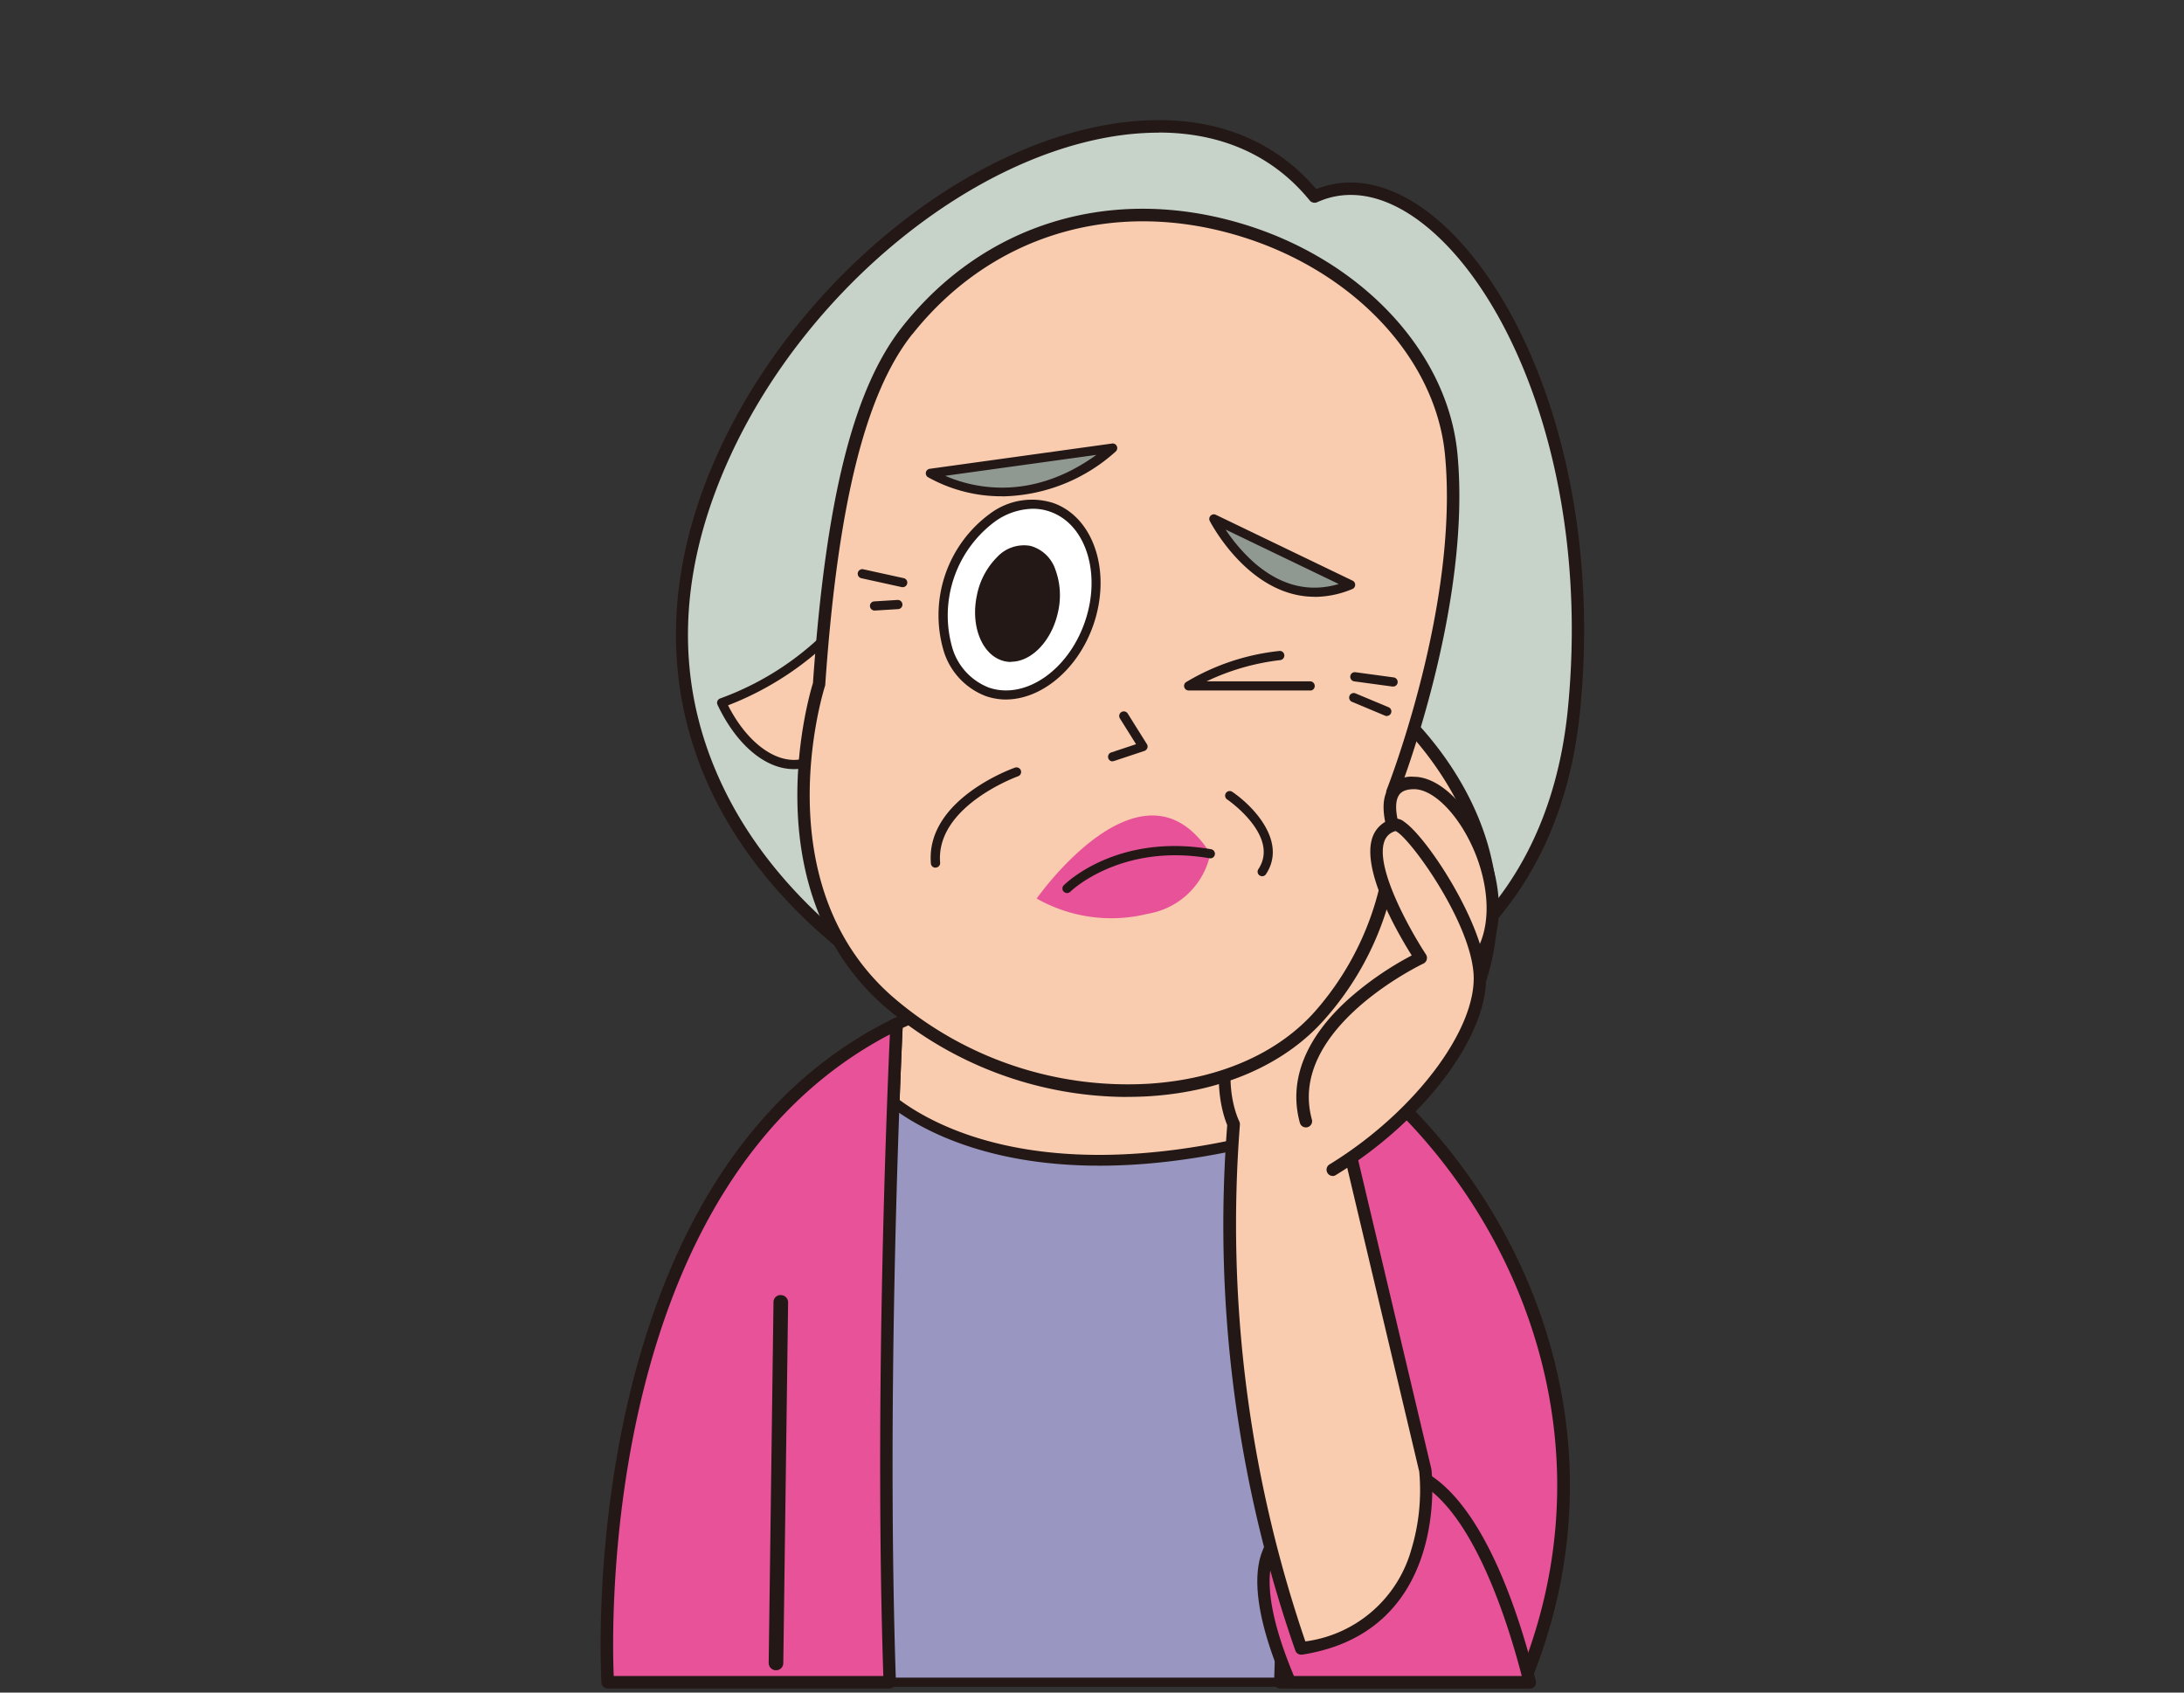 <svg xmlns="http://www.w3.org/2000/svg" xmlns:xlink="http://www.w3.org/1999/xlink" width="200" height="155" viewBox="0 0 200 155">
  <rect x="0" y="0" width="200" height="155" fill="#333333" stroke="none"/>
  <defs>
    <clipPath id="clip-path">
      <rect id="長方形_1509" data-name="長方形 1509" width="200" height="155" transform="translate(645 4796)" fill="#fff" stroke="#707070" stroke-width="1"/>
    </clipPath>
  </defs>
  <g id="foot_nav_10" transform="translate(-645 -4796)" clip-path="url(#clip-path)">
    <g id="レイヤー_2" data-name="レイヤー 2" transform="translate(700.002 4807.005)">
      <g id="グループ_663" data-name="グループ 663">
        <g id="グループ_658" data-name="グループ 658">
          <g id="グループ_645" data-name="グループ 645">
            <path id="パス_6724" data-name="パス 6724" d="M66.381,7.084C53.832-8.325,23.895,5.764,12.446,30.422-2.294,62.163,27.415,82.6,42.823,85.017S87.29,83.477,90.15,53.979,77.6,2.024,66.372,7.093Z" transform="translate(-1.015 -0.08)" fill="#c7d2c9"/>
            <path id="パス_6725" data-name="パス 6725" d="M50.608,86.09a52.108,52.108,0,0,1-7.938-.59c-9.953-1.566-24.147-9.988-30.835-22.528C6.5,52.984,6.511,41.615,11.862,30.1,19.078,14.546,34.583,1.979,48.725.211c7.436-.933,13.561,1.179,17.75,6.1,3.089-1.214,6.494-.581,9.874,1.839,8.712,6.239,16.421,23.98,14.3,45.8-.986,10.208-5.139,18.207-12.338,23.778-8.026,6.222-18.726,8.36-27.711,8.36ZM52.051,1.143a26.443,26.443,0,0,0-3.177.2C35.094,3.071,19.967,15.364,12.9,30.571c-5.262,11.334-5.28,22.053-.053,31.856,6.512,12.206,20.319,20.407,30,21.93,9.6,1.514,24.473.44,34.778-7.542,6.934-5.377,10.938-13.1,11.9-22.986C91.6,32.445,84.136,15.127,75.7,9.072c-3.186-2.279-6.345-2.825-9.143-1.558a.58.58,0,0,1-.678-.158c-3.335-4.1-8.078-6.222-13.825-6.222Z" transform="translate(-0.941 0)" fill="#231815"/>
          </g>
          <g id="グループ_648" data-name="グループ 648">
            <g id="グループ_646" data-name="グループ 646">
              <path id="パス_6726" data-name="パス 6726" d="M67.64,103.116l.317-9.222A31.659,31.659,0,0,0,52.293,89.01a47.258,47.258,0,0,0-21.534,4.435c-.088,1.839-.185,4.3-.3,7.242C34.218,103.565,45.4,109.592,67.64,103.116Z" transform="translate(-3.655 -10.681)" fill="#f9cbaf"/>
              <path id="パス_6727" data-name="パス 6727" d="M49.258,106.5c-10.586,0-16.623-3.45-19.228-5.438a.56.56,0,0,1-.22-.475c.106-2.939.211-5.4.3-7.242a.56.56,0,0,1,.317-.484,48.387,48.387,0,0,1,21.8-4.5,32.208,32.208,0,0,1,15.954,4.963.565.565,0,0,1,.273.51l-.317,9.223a.563.563,0,0,1-.414.528A66.175,66.175,0,0,1,49.258,106.5Zm-18.3-6.169c3.9,2.878,14.775,8.36,36.045,2.27l.29-8.466A30.8,30.8,0,0,0,52.215,89.5a46.825,46.825,0,0,0-20.979,4.233c-.079,1.734-.176,3.969-.273,6.591Zm36.6,2.71Z" transform="translate(-3.577 -10.603)" fill="#231815"/>
            </g>
            <g id="グループ_647" data-name="グループ 647">
              <path id="パス_6728" data-name="パス 6728" d="M30.374,102.28c-.458,12.294-.977,33.766-.326,53.047H65.811l1.742-50.618c-22.238,6.477-33.422.449-37.18-2.429Z" transform="translate(-3.569 -12.274)" fill="#9997c1"/>
              <path id="パス_6729" data-name="パス 6729" d="M65.754,155.682H29.991a.419.419,0,0,1-.422-.4c-.7-20.865,0-44.07.326-53.073a.4.4,0,0,1,.238-.361.4.4,0,0,1,.431.044c3.722,2.851,14.766,8.782,36.81,2.358a.443.443,0,0,1,.378.07.4.4,0,0,1,.158.343l-1.742,50.617a.413.413,0,0,1-.422.4Zm-35.35-.836H65.35l1.716-49.632c-20.909,5.949-32.023.836-36.353-2.191-.343,9.442-.977,31.671-.308,51.823Z" transform="translate(-3.512 -12.217)" fill="#231815"/>
            </g>
          </g>
          <g id="グループ_651" data-name="グループ 651">
            <g id="グループ_649" data-name="グループ 649">
              <path id="パス_6730" data-name="パス 6730" d="M27.18,94.05C-2.353,108.491.727,154.33.727,154.33H26.555C25.746,130.447,26.74,103.6,27.18,94.05Z" transform="translate(-0.076 -11.287)" fill="#e85298"/>
              <path id="パス_6731" data-name="パス 6731" d="M26.479,154.833H.651a.576.576,0,0,1-.572-.537c-.035-.466-2.763-46.4,26.77-60.834a.561.561,0,0,1,.563.035.573.573,0,0,1,.255.5c-.361,7.867-1.461,35.446-.625,60.236a.578.578,0,0,1-.158.414.558.558,0,0,1-.414.176ZM1.2,153.689H25.889c-.774-23.734.2-49.852.6-58.757C.237,108.624.985,148.585,1.2,153.68Z" transform="translate(0 -11.209)" fill="#231815"/>
            </g>
            <g id="グループ_650" data-name="グループ 650">
              <path id="パス_6732" data-name="パス 6732" d="M72.788,94.56,70.72,154.4H93C103.474,129.232,89.7,104.706,72.788,94.56Z" transform="translate(-8.487 -11.348)" fill="#e85298"/>
              <path id="パス_6733" data-name="パス 6733" d="M92.933,154.894H70.652a.558.558,0,0,1-.414-.176.57.57,0,0,1-.158-.414l2.068-59.84a.564.564,0,0,1,.3-.484.6.6,0,0,1,.572.009c17.706,10.622,30.9,35.446,20.451,60.553a.576.576,0,0,1-.528.352ZM71.241,153.75h21.3c9.768-24-2.5-47.679-19.3-58.265L71.233,153.75Z" transform="translate(-8.41 -11.27)" fill="#231815"/>
            </g>
          </g>
          <g id="グループ_652" data-name="グループ 652">
            <path id="パス_6734" data-name="パス 6734" d="M82.013,140.54l-11.229,5.94s-4.444,1.637.616,13.429H93.374c-1.47-5.9-5.13-17.732-11.361-19.369Z" transform="translate(-8.278 -16.865)" fill="#e85298"/>
            <path id="パス_6735" data-name="パス 6735" d="M93.3,160.414H71.323a.583.583,0,0,1-.528-.343c-2.992-6.978-2.71-10.56-1.954-12.338a3.242,3.242,0,0,1,1.663-1.848l11.158-5.914a.56.56,0,0,1,.414-.044c6.38,1.681,10.111,13.121,11.766,19.791a.586.586,0,0,1-.106.493.558.558,0,0,1-.449.22ZM71.7,159.27H92.557c-1.408-5.43-4.919-16.456-10.56-18.19l-11.026,5.834a2.255,2.255,0,0,0-1.109,1.338c-.634,1.549-.81,4.717,1.83,11.018Z" transform="translate(-8.201 -16.79)" fill="#231815"/>
          </g>
          <g id="グループ_653" data-name="グループ 653">
            <path id="パス_6736" data-name="パス 6736" d="M71.944,147.316s-8.29-20.442-6.2-48.022c0,0-5.676-11.361,12.91-22.466l1.8-15.488s22.466,19.1-4.127,40.278l6.97,29.436s1.8,14.2-11.361,16.262Z" transform="translate(-7.792 -7.361)" fill="#f9cbaf"/>
            <path id="パス_6737" data-name="パス 6737" d="M71.871,147.809a.571.571,0,0,1-.528-.361A118.283,118.283,0,0,1,65.1,99.312c-.6-1.434-4.418-12.408,12.954-22.906l1.778-15.215a.568.568,0,0,1,.361-.466.56.56,0,0,1,.581.1c.378.326,9.24,7.99,9.064,19.158-.123,7.638-4.47,14.96-12.927,21.771l6.89,29.084c.026.211,1.734,14.837-11.827,16.966H71.88ZM80.83,62.458,79.158,76.82a.561.561,0,0,1-.273.422C61.012,87.916,65.975,98.512,66.2,98.96a.675.675,0,0,1,.062.3,118.128,118.128,0,0,0,5.993,47.335,11.664,11.664,0,0,0,9.7-8.4,18.743,18.743,0,0,0,.73-7.146l-6.961-29.374a.572.572,0,0,1,.2-.581c8.36-6.653,12.654-13.763,12.778-21.12.141-8.694-5.676-15.33-7.85-17.512Z" transform="translate(-7.719 -7.283)" fill="#231815"/>
          </g>
          <g id="グループ_654" data-name="グループ 654">
            <path id="パス_6738" data-name="パス 6738" d="M23.732,51.969A27.208,27.208,0,0,1,12.6,59.581c1.8,3.819,4.752,6.169,7.462,5.562,3.5-.783,5.271-6.178,3.96-12.056-.088-.378-.185-.757-.29-1.126Z" transform="translate(-1.512 -6.236)" fill="#f9cbaf"/>
            <path id="パス_6739" data-name="パス 6739" d="M19.124,65.606c-2.57,0-5.227-2.209-6.97-5.9a.421.421,0,0,1,.255-.572,26.565,26.565,0,0,0,10.938-7.48.4.4,0,0,1,.4-.141.425.425,0,0,1,.317.29c.106.378.211.757.3,1.153,1.364,6.089-.554,11.721-4.277,12.548a4.469,4.469,0,0,1-.968.106Zm-6-5.834c1.769,3.467,4.462,5.429,6.794,4.91,3.265-.73,4.9-5.913,3.643-11.554l-.079-.343a28.076,28.076,0,0,1-10.349,6.978Z" transform="translate(-1.454 -6.18)" fill="#231815"/>
          </g>
          <g id="グループ_655" data-name="グループ 655">
            <path id="パス_6740" data-name="パス 6740" d="M30.638,20.434c-5.025,6.327-7.11,18.26-8.1,32.411,0,0-5.94,18.075,6.2,28.917S60.232,92.6,68.5,83.055a26.94,26.94,0,0,0,6.547-20.328s6.732-16.914,5.386-30.95C78.58,12.558,46.971-.141,30.638,20.434Z" transform="translate(-2.531 -1.189)" fill="#f9cbaf"/>
            <path id="パス_6741" data-name="パス 6741" d="M50.689,90.558A34.169,34.169,0,0,1,28.276,82.11C16.4,71.489,21.5,53.933,21.9,52.657c1.179-16.922,3.714-27,8.21-32.666h0c7.489-9.434,19.07-12.954,30.967-9.434C72.047,13.8,80.02,22.279,80.917,31.634c1.276,13.323-4.717,29.383-5.368,31.073a27.368,27.368,0,0,1-6.7,20.636c-3.608,4.171-9.328,6.706-16.113,7.146-.678.044-1.364.062-2.05.062ZM31,20.7c-4.294,5.4-6.829,15.6-7.973,32.094a.4.4,0,0,1-.026.141c-.062.176-5.676,17.846,6.037,28.31a32.927,32.927,0,0,0,23.628,8.1c6.477-.414,11.915-2.816,15.321-6.75a26.6,26.6,0,0,0,6.415-19.862.576.576,0,0,1,.035-.3c.07-.167,6.662-16.958,5.342-30.686-.854-8.9-8.5-16.975-19.026-20.09C49.325,8.27,38.2,11.658,31.012,20.7h0ZM22.459,52.762Z" transform="translate(-2.456 -1.107)" fill="#231815"/>
          </g>
          <g id="グループ_656" data-name="グループ 656">
            <path id="パス_6742" data-name="パス 6742" d="M84.339,68.97c-4.646,0-.519,7.489-.519,7.489l5.421,9.812c5.676-5.166-.255-17.3-4.9-17.3Z" transform="translate(-9.856 -8.277)" fill="#f9cbaf"/>
            <path id="パス_6743" data-name="パス 6743" d="M89.162,86.766h-.1a.536.536,0,0,1-.4-.29L83.24,76.664c-.282-.5-2.675-4.981-1.382-7.172a2.552,2.552,0,0,1,2.394-1.162c2.429,0,5.21,2.816,6.767,6.838,1.4,3.617,1.742,8.527-1.478,11.458a.577.577,0,0,1-.387.15Zm-4.9-17.3c-1.056,0-1.32.449-1.408.6-.73,1.232.466,4.365,1.39,6.046l5.051,9.134c2.235-2.587,1.848-6.618.669-9.671C88.616,72.088,86.17,69.465,84.26,69.465Z" transform="translate(-9.778 -8.2)" fill="#231815"/>
          </g>
          <g id="グループ_657" data-name="グループ 657">
            <path id="パス_6744" data-name="パス 6744" d="M75.813,104.912C84.156,99.8,89.717,91.9,89.269,86.784S82.7,72.994,81.481,73.329c-4.8,1.311,2.394,12.188,2.394,12.188s-12.962,6.054-10.516,14.951" transform="translate(-8.766 -8.799)" fill="#f9cbaf"/>
            <path id="パス_6745" data-name="パス 6745" d="M75.735,105.406a.56.56,0,0,1-.484-.273.568.568,0,0,1,.185-.783c7.832-4.8,13.622-12.531,13.182-17.591-.431-4.937-5.975-12.5-7.137-12.936a1.455,1.455,0,0,0-1.012.915c-.915,2.429,2.438,8.316,3.8,10.384a.6.6,0,0,1,.07.475.572.572,0,0,1-.308.361c-.123.062-12.5,5.958-10.208,14.283a.57.57,0,1,1-1.1.3c-1.065-3.863.5-7.8,4.514-11.387a29.249,29.249,0,0,1,5.729-3.942c-1.214-1.927-4.7-7.876-3.573-10.877A2.614,2.614,0,0,1,81.244,72.7a1.252,1.252,0,0,1,1.056.29c2.086,1.452,7.04,9.011,7.445,13.667.484,5.544-5.421,13.57-13.728,18.665a.538.538,0,0,1-.3.088Z" transform="translate(-8.688 -8.72)" fill="#231815"/>
          </g>
          <path id="パス_6746" data-name="パス 6746" d="M18.159,156.625H18.15a.669.669,0,0,1-.66-.678l.44-33.018a.637.637,0,0,1,.678-.66.669.669,0,0,1,.66.678l-.44,33.018a.661.661,0,0,1-.669.66Z" transform="translate(-2.099 -14.673)" fill="#231815"/>
        </g>
        <g id="グループ_659" data-name="グループ 659">
          <path id="パス_6747" data-name="パス 6747" d="M34.31,36.434S42.195,41.529,51,34.12L34.31,36.434Z" transform="translate(-4.117 -4.095)" fill="#909892"/>
          <path id="パス_6748" data-name="パス 6748" d="M40.854,38.481a13.777,13.777,0,0,1-6.82-1.751.417.417,0,0,1,.167-.766l16.694-2.314a.414.414,0,0,1,.44.246.422.422,0,0,1-.114.493,15.882,15.882,0,0,1-10.366,4.1Zm-5.236-1.874c2.279,1,7.7,2.517,13.842-1.918Z" transform="translate(-4.061 -4.038)" fill="#231815"/>
        </g>
        <g id="グループ_660" data-name="グループ 660">
          <path id="パス_6749" data-name="パス 6749" d="M63.82,41.49s4.638,9.275,12.514,6.028Z" transform="translate(-7.659 -4.979)" fill="#909892"/>
          <path id="パス_6750" data-name="パス 6750" d="M72.994,48.57c-6.054,0-9.566-6.864-9.61-6.943a.417.417,0,0,1,.079-.484.412.412,0,0,1,.484-.079l12.514,6.028a.42.42,0,0,1,.238.387.414.414,0,0,1-.255.378A9.047,9.047,0,0,1,73,48.579Zm-8.158-6.151a15.56,15.56,0,0,0,2.526,2.948c2.438,2.165,5.069,2.851,7.832,2.033L64.845,42.419Z" transform="translate(-7.601 -4.923)" fill="#231815"/>
        </g>
        <path id="パス_6751" data-name="パス 6751" d="M53.223,66.105a.42.42,0,0,1-.132-.818l2.279-.757-1.478-2.358a.421.421,0,0,1,.713-.449l1.76,2.807a.4.4,0,0,1,.035.361.445.445,0,0,1-.264.255l-2.781.924a.957.957,0,0,1-.132.018Z" transform="translate(-6.337 -7.384)" fill="#231815"/>
        <path id="パス_6752" data-name="パス 6752" d="M45.38,79.963s9.733-13.9,15.9-4.11a7,7,0,0,1-5.7,5.5A13.833,13.833,0,0,1,45.38,79.963Z" transform="translate(-5.446 -8.684)" fill="#e85298"/>
        <path id="パス_6753" data-name="パス 6753" d="M48.482,79.843a.451.451,0,0,1-.3-.123.409.409,0,0,1,0-.59c.194-.194,4.884-4.778,13.49-3.3a.42.42,0,0,1,.343.484.414.414,0,0,1-.484.343c-8.158-1.4-12.707,3.018-12.751,3.062a.419.419,0,0,1-.3.123Z" transform="translate(-5.767 -9.065)" fill="#231815"/>
        <path id="パス_6754" data-name="パス 6754" d="M68.378,77.617a.436.436,0,0,1-.229-.07.413.413,0,0,1-.114-.581c2-3.027-2.807-6.354-2.86-6.38a.419.419,0,1,1,.466-.7c1.927,1.311,5.051,4.567,3.089,7.542a.408.408,0,0,1-.352.185Z" transform="translate(-7.799 -8.379)" fill="#231815"/>
        <path id="パス_6755" data-name="パス 6755" d="M34.781,76.537a.414.414,0,0,1-.414-.387c-.484-5.817,7.366-8.659,7.7-8.774a.42.42,0,0,1,.282.792c-.079.026-7.568,2.746-7.137,7.911a.416.416,0,0,1-.387.449h-.035Z" transform="translate(-4.122 -8.083)" fill="#231815"/>
        <path id="パス_6756" data-name="パス 6756" d="M30.866,48.374a.4.4,0,0,1-.088-.009l-3.722-.818a.42.42,0,0,1,.185-.818l3.722.818a.416.416,0,0,1,.317.5.421.421,0,0,1-.4.326Z" transform="translate(-3.207 -5.606)" fill="#231815"/>
        <path id="パス_6757" data-name="パス 6757" d="M28.452,50.9a.423.423,0,0,1-.422-.4.41.41,0,0,1,.4-.44l2.13-.132a.427.427,0,0,1,.44.4.41.41,0,0,1-.4.44l-2.13.132h-.026Z" transform="translate(-3.364 -5.992)" fill="#231815"/>
        <path id="パス_6758" data-name="パス 6758" d="M81.926,58.761h-.053l-3.5-.475a.425.425,0,0,1-.361-.475.414.414,0,0,1,.475-.361l3.5.475a.425.425,0,0,1,.361.475.417.417,0,0,1-.414.361Z" transform="translate(-9.361 -6.894)" fill="#231815"/>
        <path id="パス_6759" data-name="パス 6759" d="M81.34,61.722a.345.345,0,0,1-.158-.035L78.155,60.42a.418.418,0,1,1,.317-.774L81.5,60.913a.415.415,0,0,1-.158.8Z" transform="translate(-9.348 -7.154)" fill="#231815"/>
        <g id="グループ_661" data-name="グループ 661">
          <path id="パス_6760" data-name="パス 6760" d="M45.588,40.26c-3.52-1.232-7.691,1.549-9.328,6.213s-.114,9.442,3.406,10.674,7.691-1.549,9.328-6.213S49.1,41.492,45.588,40.26Z" transform="translate(-4.273 -4.797)" fill="#fff"/>
          <path id="パス_6761" data-name="パス 6761" d="M41.334,57.792a5.64,5.64,0,0,1-1.857-.317,6.415,6.415,0,0,1-3.9-4.321,11.528,11.528,0,0,1,4.347-12.417,6.4,6.4,0,0,1,5.738-.942c3.731,1.311,5.368,6.336,3.661,11.211-1.434,4.083-4.77,6.785-8.008,6.785ZM43.8,40.324a6.144,6.144,0,0,0-3.4,1.118A10.711,10.711,0,0,0,36.38,52.908a5.6,5.6,0,0,0,3.37,3.784c3.291,1.153,7.234-1.514,8.791-5.949s.141-8.985-3.15-10.146a4.663,4.663,0,0,0-1.593-.273Z" transform="translate(-4.216 -4.738)" fill="#231815"/>
        </g>
        <g id="グループ_662" data-name="グループ 662">
          <path id="パス_6762" data-name="パス 6762" d="M43.982,44.762c-1.822-.4-3.775,1.452-4.365,4.145s.4,5.192,2.218,5.6,3.775-1.452,4.365-4.145S45.794,45.167,43.982,44.762Z" transform="translate(-4.734 -5.366)" fill="#231815"/>
          <path id="パス_6763" data-name="パス 6763" d="M42.27,54.922a2.607,2.607,0,0,1-.581-.062c-2.042-.449-3.186-3.186-2.543-6.1a6.8,6.8,0,0,1,1.848-3.45,3.352,3.352,0,0,1,3.018-1.021h0a3.332,3.332,0,0,1,2.314,2.191,6.811,6.811,0,0,1,.229,3.9c-.581,2.64-2.429,4.523-4.286,4.523Zm1.153-9.847a2.711,2.711,0,0,0-1.848.854,5.889,5.889,0,0,0-1.6,3.018c-.546,2.455.308,4.743,1.9,5.1s3.326-1.364,3.863-3.828a5.916,5.916,0,0,0-.185-3.414,2.523,2.523,0,0,0-1.716-1.681h0a2.126,2.126,0,0,0-.414-.044Z" transform="translate(-4.676 -5.308)" fill="#231815"/>
        </g>
        <path id="パス_6764" data-name="パス 6764" d="M72.256,58.856H61.132a.425.425,0,0,1-.4-.3.417.417,0,0,1,.167-.466,20.847,20.847,0,0,1,8.527-2.851.407.407,0,0,1,.466.37.423.423,0,0,1-.37.466,21.288,21.288,0,0,0-6.75,1.945h9.486a.422.422,0,0,1,.422.422.417.417,0,0,1-.422.422Z" transform="translate(-7.285 -6.629)" fill="#231815"/>
      </g>
    </g>
  </g>
</svg>
